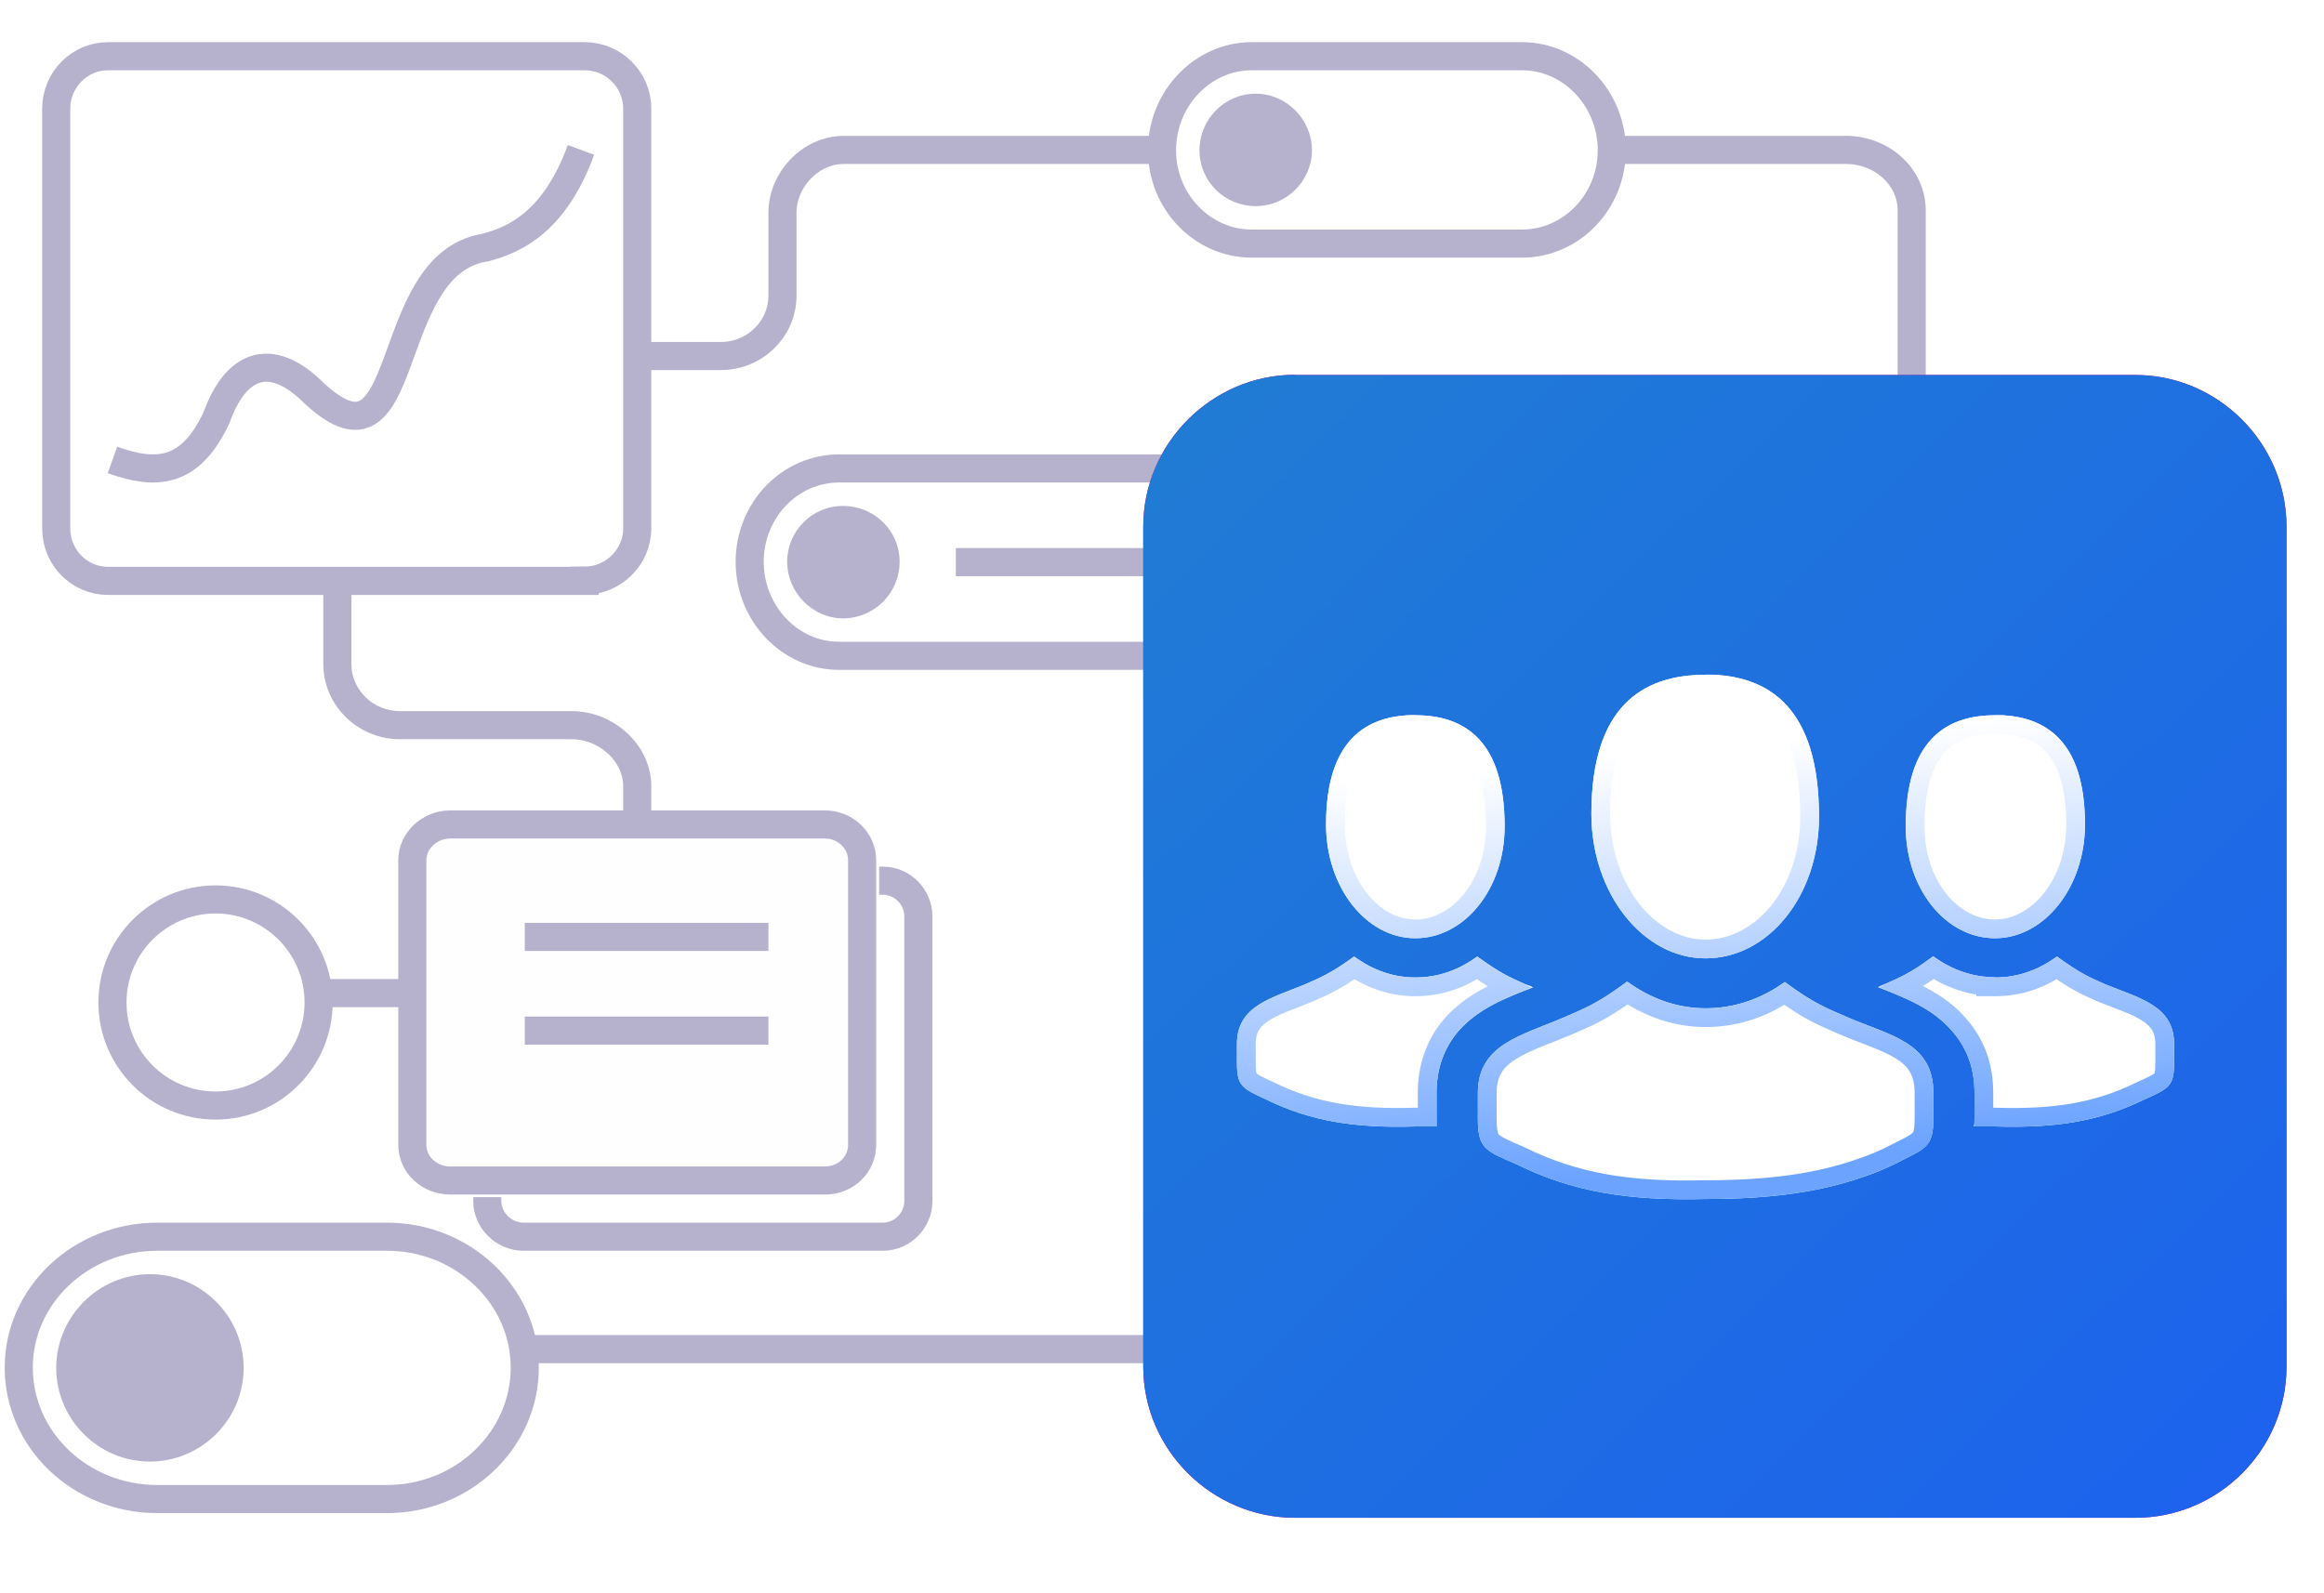 <svg width="124" height="85" viewBox="0 0 124 85" fill="none" xmlns="http://www.w3.org/2000/svg">
<path d="M44.776 25H68.224C70.862 25 73 27.23 73 29.982V35H44.776C42.138 35 40 32.733 40 29.982C40 27.23 42.138 25 44.776 25Z" stroke="#B6B2CD" stroke-width="1.5" stroke-miterlimit="10"/>
<path fill-rule="evenodd" clip-rule="evenodd" d="M44.982 33C46.647 33 48 31.647 48 29.982C48 28.317 46.647 27 44.982 27C43.317 27 42 28.353 42 29.982C42 31.611 43.353 33 44.982 33Z" fill="#B6B2CD"/>
<path d="M67 30H51" stroke="#B6B2CD" stroke-width="1.5" stroke-miterlimit="10"/>
<path d="M31.2 31H5.764C4.239 31 3 29.754 3 28.211V5.801C3 4.246 4.251 3 5.764 3H31.2C32.725 3 34 4.246 34 5.789V28.199C34 29.742 32.713 30.988 31.2 30.988V31Z" stroke="#B6B2CD" stroke-width="1.5" stroke-miterlimit="10"/>
<path d="M6 24.547C8.284 25.363 10.126 25.328 11.548 22.297C12.573 19.437 14.392 18.783 16.536 20.769C22.154 26.27 20.172 14.098 25.883 13.213C27.538 12.789 29.613 11.778 31 8" stroke="#B6B2CD" stroke-width="1.5" stroke-miterlimit="10"/>
<path fill-rule="evenodd" clip-rule="evenodd" d="M44.033 63H24.017C22.921 63 22 62.166 22 61.096V45.904C22 44.87 22.921 44 24.017 44H44.021C45.116 44 46 44.87 46 45.904V61.096C46 62.166 45.116 63 44.021 63H44.033Z" fill="#FEFEFE" stroke="#B6B2CD" stroke-width="1.5" stroke-miterlimit="10"/>
<path d="M41 50H28" stroke="#B6B2CD" stroke-width="1.5" stroke-miterlimit="10"/>
<path d="M41 55H28" stroke="#B6B2CD" stroke-width="1.5" stroke-miterlimit="10"/>
<path d="M46.909 47H47.103C48.153 47 49 47.87 49 48.904V64.097C49 65.13 48.153 66 47.103 66H27.933C26.883 66 26 65.13 26 64.097V63.889" stroke="#B6B2CD" stroke-width="1.5" stroke-miterlimit="10"/>
<path d="M28 72H72.752C74.521 72 76 70.589 76 68.828V48" stroke="#B6B2CD" stroke-width="1.5" stroke-miterlimit="10"/>
<path d="M11.5 59C14.536 59 17 56.536 17 53.5C17 50.464 14.536 48 11.5 48C8.464 48 6 50.464 6 53.5C6 56.536 8.464 59 11.5 59Z" stroke="#B6B2CD" stroke-width="1.5" stroke-miterlimit="10"/>
<path d="M34 44V41.959C34 40.185 32.349 38.7 30.496 38.7H21.338C19.485 38.7 18 37.216 18 35.442V31" stroke="#B6B2CD" stroke-width="1.5" stroke-miterlimit="10"/>
<path d="M66.788 3H81.212C83.837 3 86 5.267 86 8.018C86 10.77 83.837 13 81.212 13H66.788C64.163 13 62 10.77 62 8.018C62 5.267 64.163 3 66.788 3Z" stroke="#B6B2CD" stroke-width="1.5" stroke-miterlimit="10"/>
<path d="M102 32V11.224C102 9.434 100.411 8 98.487 8H86" stroke="#B6B2CD" stroke-width="1.5" stroke-miterlimit="10"/>
<path fill-rule="evenodd" clip-rule="evenodd" d="M67 11C68.655 11 70 9.647 70 8.018C70 6.389 68.655 5 67 5C65.345 5 64 6.353 64 8.018C64 9.683 65.345 11 67 11Z" fill="#B6B2CD"/>
<path fill-rule="evenodd" clip-rule="evenodd" d="M69.098 20.012H113.937C118.368 20.012 122 23.678 122 28.108V72.939C122 77.369 118.368 81 113.937 81H69.098C64.667 81 61 77.369 61 72.939V28.096C61 23.666 64.667 20 69.098 20V20.012Z" fill="#E10585"/>
<path fill-rule="evenodd" clip-rule="evenodd" d="M69.098 20.012H113.937C118.368 20.012 122 23.678 122 28.108V72.939C122 77.369 118.368 81 113.937 81H69.098C64.667 81 61 77.369 61 72.939V28.096C61 23.666 64.667 20 69.098 20V20.012Z" fill="url(#paint0_linear_12638_2354)"/>
<path d="M8.386 66H20.651C24.694 66 28 69.141 28 72.983C28 76.859 24.694 80 20.651 80H8.386C4.306 80 1 76.859 1 72.983C1 69.141 4.306 66 8.386 66Z" stroke="#B6B2CD" stroke-width="1.5" stroke-miterlimit="10"/>
<path fill-rule="evenodd" clip-rule="evenodd" d="M8 78C10.742 78 13 75.763 13 73C13 70.237 10.742 68 8 68C5.258 68 3 70.258 3 73C3 75.742 5.237 78 8 78Z" fill="#B6B2CD"/>
<path d="M62 8H45.03C43.244 8 41.75 9.594 41.75 11.349V15.777C41.75 17.566 40.256 19 38.47 19H34" stroke="#B6B2CD" stroke-width="1.5" stroke-miterlimit="10"/>
<path d="M22 53H17" stroke="#B6B2CD" stroke-width="1.5" stroke-miterlimit="10"/>
<g filter="url(#filter0_dd_12638_2354)">
<path fill-rule="evenodd" clip-rule="evenodd" d="M91 36C94.371 36 97.056 37.744 97.056 43.589C97.056 47.789 94.371 51.145 91 51.145C87.629 51.145 84.91 47.636 84.91 43.435C84.91 37.744 87.595 36.011 91 36.011V36ZM91 53.81C89.48 53.81 88.052 53.284 86.818 52.385C85.23 53.569 84.556 53.81 83.482 54.282C81.151 55.28 78.854 55.74 78.854 58.329V59.699C78.854 61.29 79.243 61.41 80.899 62.123C83.916 63.615 86.887 64.086 91 63.987C94.371 63.987 97.056 63.648 99.524 62.77C100.072 62.584 100.598 62.364 101.112 62.112C102.734 61.268 103.157 61.268 103.157 59.688V58.318C103.157 55.609 100.826 55.269 98.53 54.271C97.456 53.799 96.781 53.558 95.228 52.406C93.994 53.306 92.543 53.81 91.011 53.81H91ZM75.518 38.171C78.169 38.171 80.282 39.542 80.282 44.105C80.282 47.395 78.18 50.071 75.518 50.071C72.856 50.071 70.753 47.307 70.753 44.006C70.753 39.531 72.856 38.16 75.518 38.16V38.171ZM75.518 52.165C74.318 52.165 73.221 51.759 72.25 51.047C71.016 51.946 70.468 52.165 69.622 52.538C67.805 53.284 66 53.69 66 55.708V56.76C66 58 66.32 58.098 67.588 58.691C69.953 59.842 72.319 60.215 75.518 60.116H76.649V58.318C76.649 57.1 77.003 55.982 77.814 55.028C78.888 53.81 80.34 53.251 81.802 52.692C81.676 52.626 81.539 52.571 81.414 52.538C80.568 52.165 80.054 51.946 78.82 51.047C77.849 51.759 76.752 52.165 75.518 52.165ZM106.448 38.171C103.797 38.171 101.683 39.542 101.683 44.105C101.683 47.395 103.786 50.071 106.448 50.071C109.11 50.071 111.247 47.307 111.247 44.006C111.247 39.531 109.144 38.16 106.448 38.16V38.171ZM106.448 52.165C107.682 52.165 108.779 51.759 109.75 51.047C110.984 51.946 111.498 52.165 112.344 52.538C114.195 53.284 116 53.69 116 55.708V56.76C116 58 115.68 58.098 114.378 58.691C112.012 59.842 109.681 60.215 106.448 60.116H105.317C105.351 59.963 105.351 59.809 105.351 59.678V58.307C105.351 57.089 104.997 55.971 104.151 55.017C103.112 53.799 101.626 53.24 100.198 52.681C100.324 52.615 100.461 52.56 100.552 52.527C101.398 52.154 101.946 51.935 103.146 51.036C104.117 51.748 105.248 52.154 106.448 52.154V52.165Z" fill="white"/>
<path d="M91 36.511H91.442C92.853 36.583 94.052 37.01 94.927 37.944C95.899 38.982 96.556 40.733 96.556 43.589C96.556 47.623 93.997 50.645 91 50.645C88.011 50.645 85.41 47.479 85.41 43.435C85.41 40.659 86.065 38.951 87.039 37.935C88.009 36.923 89.377 36.511 91 36.511ZM83.678 54.741L83.678 54.741L83.683 54.74C83.782 54.696 83.879 54.654 83.974 54.613C84.842 54.236 85.533 53.936 86.826 52.999C88.065 53.825 89.486 54.31 91 54.31H91.011C92.531 54.31 93.973 53.847 95.22 53.02C96.48 53.926 97.168 54.224 98.029 54.598C98.126 54.64 98.226 54.684 98.329 54.729L98.33 54.729C98.732 54.904 99.142 55.062 99.529 55.211C99.704 55.278 99.875 55.344 100.037 55.408C100.574 55.621 101.044 55.828 101.438 56.076C101.827 56.321 102.124 56.596 102.327 56.938C102.529 57.277 102.657 57.715 102.657 58.318V59.688C102.657 60.45 102.55 60.665 102.393 60.819C102.292 60.918 102.139 61.02 101.88 61.158C101.738 61.234 101.592 61.308 101.424 61.392C101.269 61.47 101.094 61.558 100.887 61.666C100.392 61.908 99.888 62.118 99.363 62.297L99.363 62.297L99.356 62.299C96.961 63.151 94.338 63.487 91 63.487V63.487L90.988 63.488C86.925 63.585 84.042 63.119 81.121 61.675L81.109 61.669L81.097 61.664C81.05 61.644 81.005 61.624 80.961 61.605C80.605 61.453 80.331 61.335 80.107 61.221C79.857 61.095 79.711 60.993 79.617 60.895C79.457 60.727 79.354 60.477 79.354 59.699V58.329C79.354 57.759 79.479 57.336 79.679 57.001C79.881 56.662 80.177 56.381 80.567 56.128C80.959 55.872 81.43 55.654 81.966 55.433C82.173 55.348 82.398 55.259 82.631 55.167C82.974 55.031 83.334 54.889 83.678 54.741ZM72.499 39.75C73.153 39.063 74.052 38.733 75.128 38.671H75.518C76.761 38.671 77.797 38.992 78.53 39.77C79.269 40.554 79.782 41.891 79.782 44.105C79.782 47.232 77.803 49.571 75.518 49.571C73.241 49.571 71.253 47.155 71.253 44.006C71.253 41.838 71.763 40.524 72.499 39.75ZM80.494 52.67C79.398 53.131 78.308 53.713 77.439 54.697L77.439 54.697L77.433 54.704C76.536 55.759 76.149 56.996 76.149 58.318V59.616H75.518H75.51L75.502 59.616C72.356 59.714 70.078 59.346 67.807 58.241L67.807 58.241L67.8 58.237C67.749 58.214 67.699 58.191 67.652 58.169C67.399 58.051 67.204 57.96 67.042 57.873C66.851 57.771 66.748 57.694 66.683 57.626C66.583 57.519 66.5 57.356 66.5 56.76V55.708C66.5 55.282 66.594 54.968 66.741 54.721C66.889 54.47 67.109 54.258 67.405 54.063C67.703 53.867 68.064 53.697 68.48 53.527C68.684 53.443 68.896 53.36 69.118 53.275L69.125 53.272C69.348 53.186 69.579 53.096 69.812 53.001L69.812 53.001L69.824 52.995C69.871 52.975 69.917 52.955 69.962 52.935C70.683 52.618 71.238 52.374 72.254 51.658C73.227 52.298 74.323 52.665 75.518 52.665C76.742 52.665 77.841 52.299 78.815 51.659C79.54 52.171 80.016 52.441 80.494 52.67ZM106.448 38.671H106.843C107.934 38.734 108.84 39.063 109.497 39.751C110.237 40.524 110.747 41.838 110.747 44.006C110.747 47.15 108.728 49.571 106.448 49.571C104.163 49.571 102.183 47.232 102.183 44.105C102.183 41.891 102.697 40.554 103.436 39.77C104.168 38.992 105.204 38.671 106.448 38.671ZM105.948 52.633V52.665H106.448C107.672 52.665 108.771 52.299 109.745 51.659C110.799 52.403 111.327 52.636 112.101 52.977L112.142 52.995L112.149 52.999L112.157 53.002C112.411 53.104 112.654 53.197 112.886 53.285C113.552 53.54 114.126 53.759 114.592 54.064C114.89 54.259 115.11 54.471 115.259 54.721C115.406 54.968 115.5 55.282 115.5 55.708V56.76C115.5 57.356 115.417 57.517 115.316 57.622C115.25 57.691 115.143 57.768 114.948 57.871C114.78 57.959 114.575 58.052 114.31 58.172C114.265 58.192 114.219 58.213 114.171 58.235L114.171 58.235L114.159 58.241C111.888 59.346 109.644 59.714 106.463 59.616L106.456 59.616H106.448H105.851V58.307C105.851 56.986 105.464 55.745 104.529 54.688C103.683 53.7 102.574 53.117 101.484 52.657C101.965 52.429 102.45 52.158 103.155 51.65C103.996 52.199 104.943 52.546 105.948 52.633Z" stroke="url(#paint1_linear_12638_2354)"/>
</g>
<defs>
<filter id="filter0_dd_12638_2354" x="58" y="28" width="66" height="44" filterUnits="userSpaceOnUse" color-interpolation-filters="sRGB">
<feFlood flood-opacity="0" result="BackgroundImageFix"/>
<feColorMatrix in="SourceAlpha" type="matrix" values="0 0 0 0 0 0 0 0 0 0 0 0 0 0 0 0 0 0 127 0" result="hardAlpha"/>
<feOffset dx="2" dy="2"/>
<feGaussianBlur stdDeviation="3"/>
<feComposite in2="hardAlpha" operator="out"/>
<feColorMatrix type="matrix" values="0 0 0 0 0.062 0 0 0 0 0.255 0 0 0 0 0.617 0 0 0 1 0"/>
<feBlend mode="normal" in2="BackgroundImageFix" result="effect1_dropShadow_12638_2354"/>
<feColorMatrix in="SourceAlpha" type="matrix" values="0 0 0 0 0 0 0 0 0 0 0 0 0 0 0 0 0 0 127 0" result="hardAlpha"/>
<feOffset dx="-2" dy="-2"/>
<feGaussianBlur stdDeviation="3"/>
<feComposite in2="hardAlpha" operator="out"/>
<feColorMatrix type="matrix" values="0 0 0 0 0.351 0 0 0 0 0.629 0 0 0 0 0.925 0 0 0 1 0"/>
<feBlend mode="normal" in2="effect1_dropShadow_12638_2354" result="effect2_dropShadow_12638_2354"/>
<feBlend mode="normal" in="SourceGraphic" in2="effect2_dropShadow_12638_2354" result="shape"/>
</filter>
<linearGradient id="paint0_linear_12638_2354" x1="119.311" y1="78.862" x2="64.186" y2="22.84" gradientUnits="userSpaceOnUse">
<stop stop-color="#1D63ED"/>
<stop offset="1" stop-color="#207BD5"/>
</linearGradient>
<linearGradient id="paint1_linear_12638_2354" x1="98.541" y1="39.099" x2="100.706" y2="61.489" gradientUnits="userSpaceOnUse">
<stop stop-color="white"/>
<stop offset="1" stop-color="#6BA3FF"/>
</linearGradient>
</defs>
</svg>
